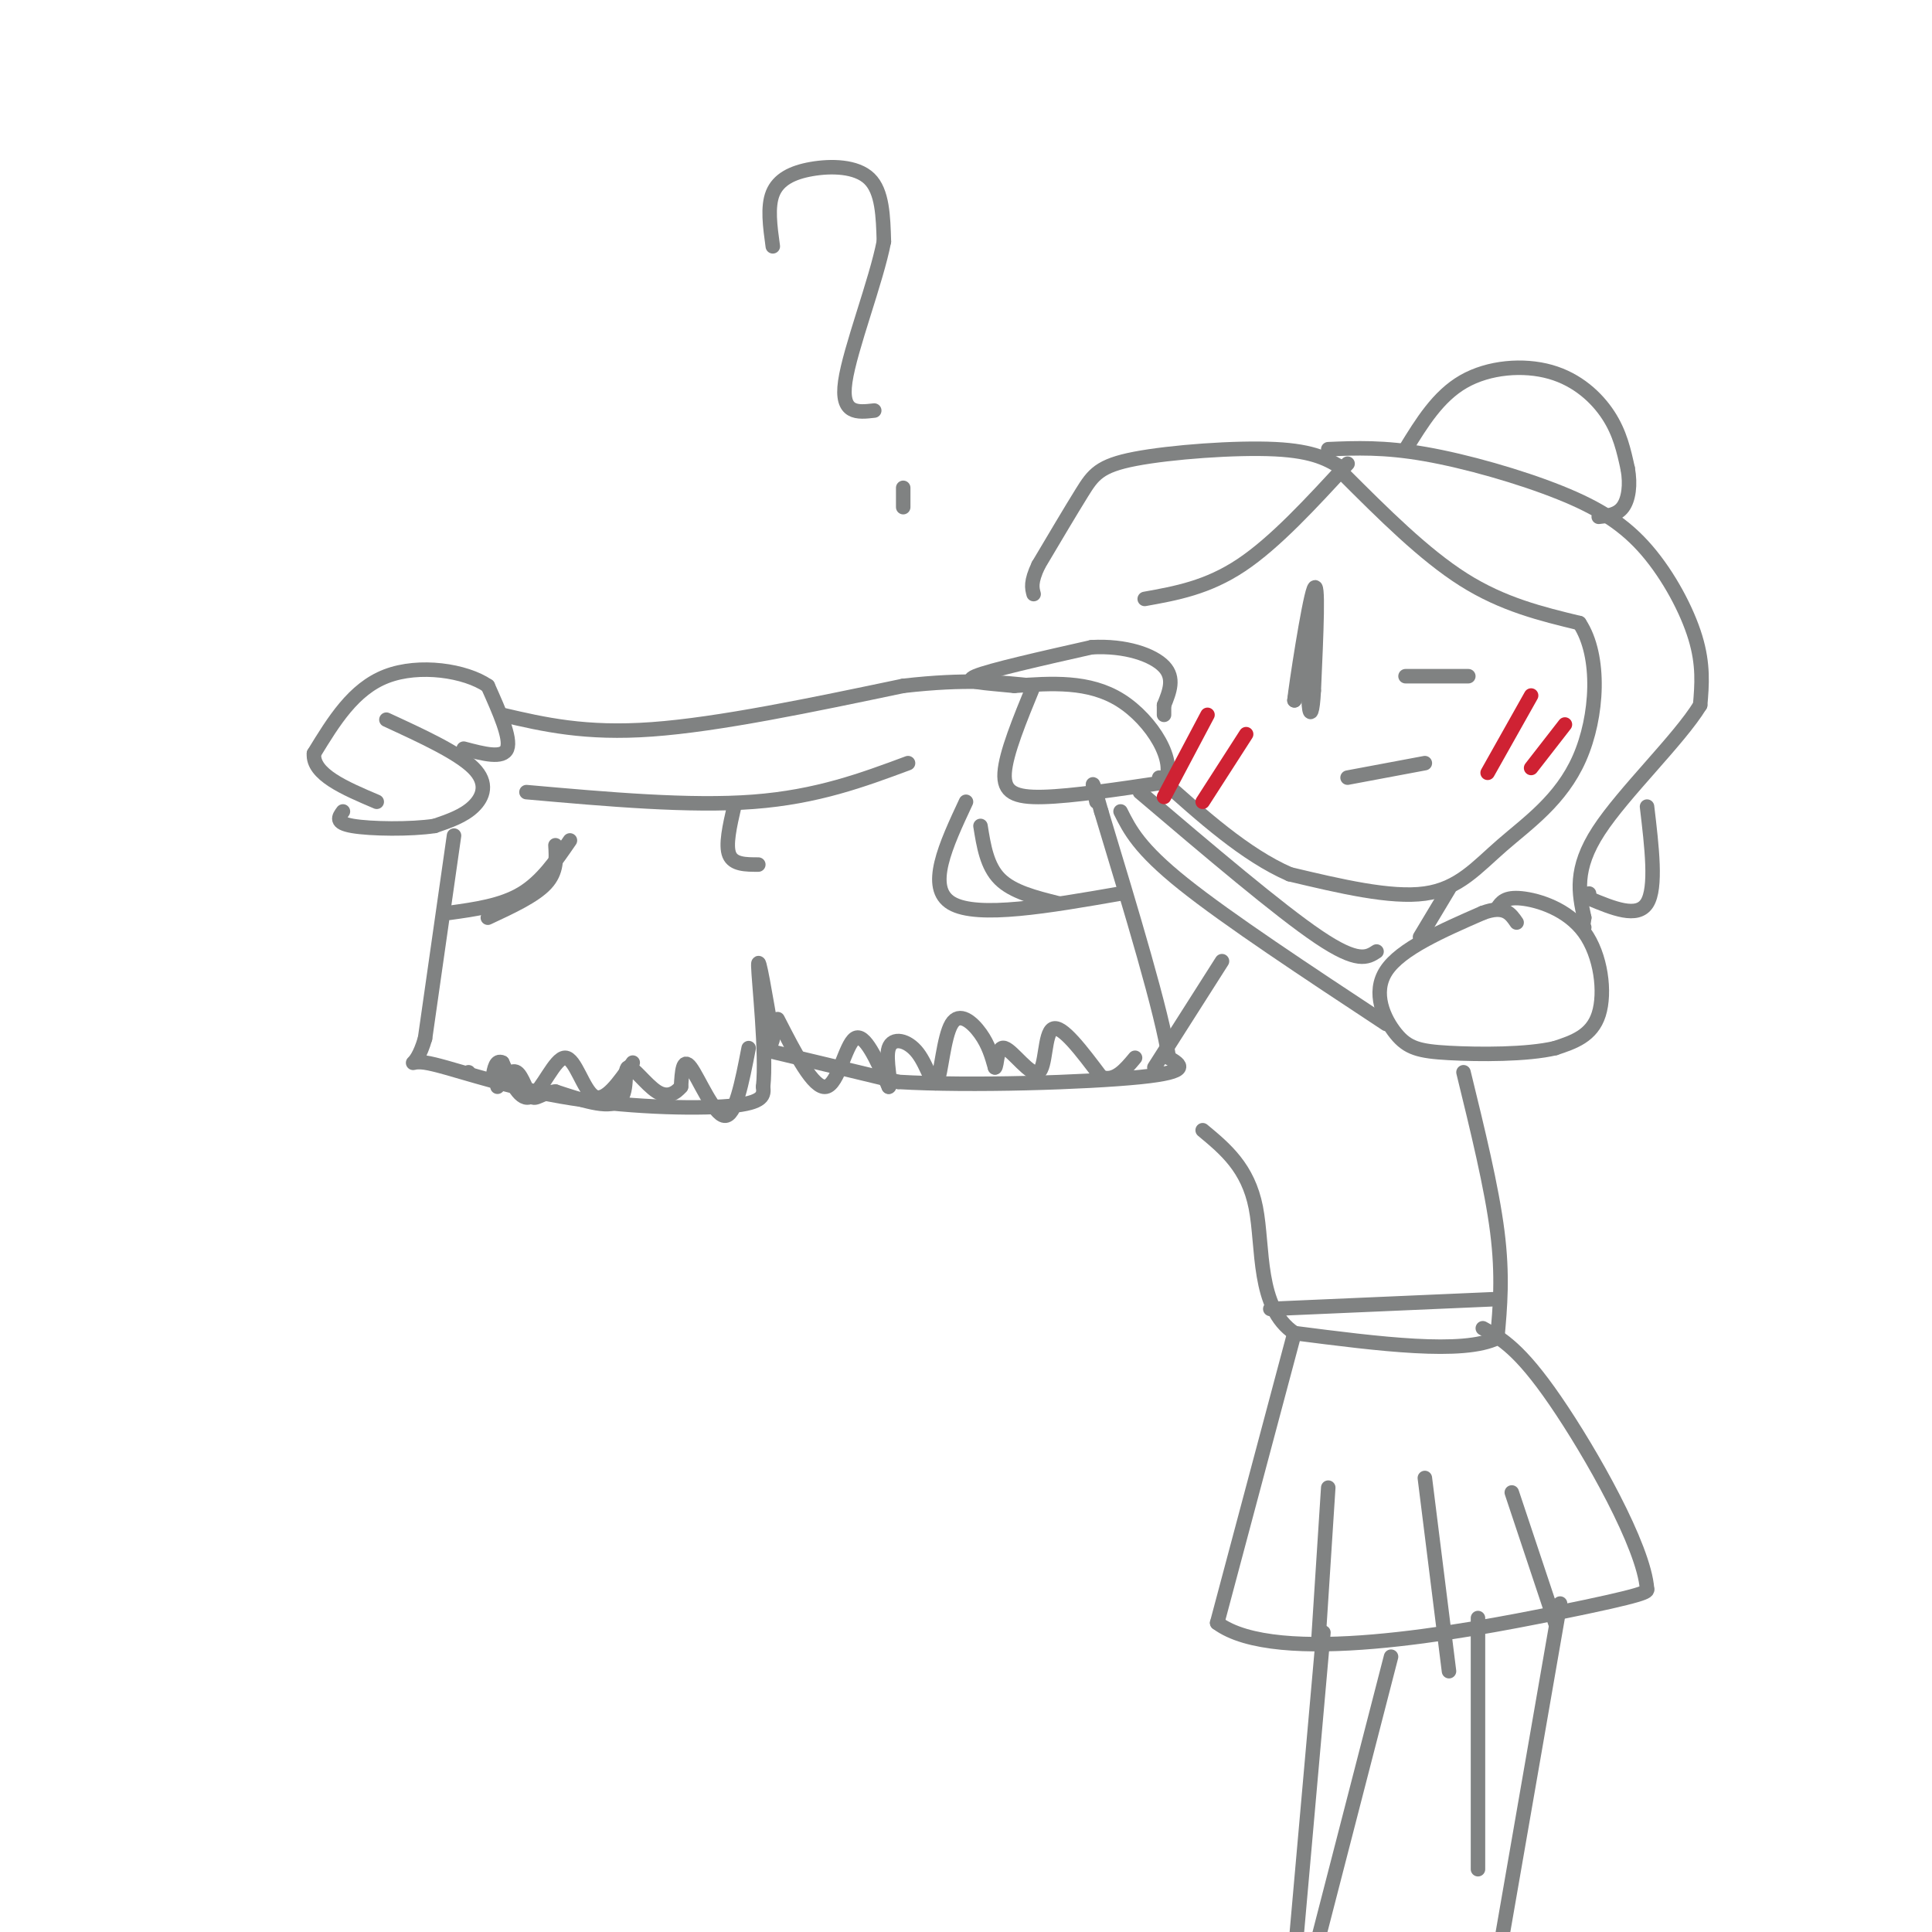 <svg viewBox='0 0 400 400' version='1.1' xmlns='http://www.w3.org/2000/svg' xmlns:xlink='http://www.w3.org/1999/xlink'><g fill='none' stroke='rgb(128,130,130)' stroke-width='3' stroke-linecap='round' stroke-linejoin='round'><path d='M80,149c7.422,3.422 14.844,6.844 18,10c3.156,3.156 2.044,6.044 0,8c-2.044,1.956 -5.022,2.978 -8,4'/><path d='M90,171c-4.933,0.756 -13.267,0.644 -17,0c-3.733,-0.644 -2.867,-1.822 -2,-3'/><path d='M96,155c4.083,1.083 8.167,2.167 9,0c0.833,-2.167 -1.583,-7.583 -4,-13'/><path d='M101,142c-4.622,-3.178 -14.178,-4.622 -21,-2c-6.822,2.622 -10.911,9.311 -15,16'/><path d='M65,156c-0.333,4.333 6.333,7.167 13,10'/><path d='M104,148c8.583,2.000 17.167,4.000 31,3c13.833,-1.000 32.917,-5.000 52,-9'/><path d='M187,142c13.167,-1.500 20.083,-0.750 27,0'/><path d='M214,142c-2.867,6.978 -5.733,13.956 -6,18c-0.267,4.044 2.067,5.156 8,5c5.933,-0.156 15.467,-1.578 25,-3'/><path d='M241,162c2.867,-4.111 -2.467,-12.889 -9,-17c-6.533,-4.111 -14.267,-3.556 -22,-3'/><path d='M210,142c-6.267,-0.644 -10.933,-0.756 -8,-2c2.933,-1.244 13.467,-3.622 24,-6'/><path d='M226,134c7.067,-0.400 12.733,1.600 15,4c2.267,2.400 1.133,5.200 0,8'/><path d='M241,146c0.000,1.667 0.000,1.833 0,2'/><path d='M94,173c0.000,0.000 -6.000,42.000 -6,42'/><path d='M88,215c-2.089,7.250 -4.313,4.376 0,5c4.313,0.624 15.161,4.745 28,7c12.839,2.255 27.668,2.644 35,2c7.332,-0.644 7.166,-2.322 7,-4'/><path d='M158,225c0.733,-6.844 -0.933,-21.956 -1,-25c-0.067,-3.044 1.467,5.978 3,15'/><path d='M160,215c-0.422,2.733 -2.978,2.067 1,3c3.978,0.933 14.489,3.467 25,6'/><path d='M186,224c14.733,0.889 39.067,0.111 50,-1c10.933,-1.111 8.467,-2.556 6,-4'/><path d='M242,219c-1.333,-9.167 -7.667,-30.083 -14,-51'/><path d='M228,168c-2.500,-8.833 -1.750,-5.417 -1,-2'/><path d='M109,164c16.917,1.500 33.833,3.000 47,2c13.167,-1.000 22.583,-4.500 32,-8'/><path d='M152,167c-0.917,4.000 -1.833,8.000 -1,10c0.833,2.000 3.417,2.000 6,2'/><path d='M200,166c-4.167,8.917 -8.333,17.833 -3,21c5.333,3.167 20.167,0.583 35,-2'/><path d='M203,171c0.667,4.167 1.333,8.333 4,11c2.667,2.667 7.333,3.833 12,5'/><path d='M118,174c-2.917,4.250 -5.833,8.500 -10,11c-4.167,2.500 -9.583,3.250 -15,4'/><path d='M115,175c0.167,2.750 0.333,5.500 -2,8c-2.333,2.500 -7.167,4.750 -12,7'/><path d='M155,217c-1.378,7.111 -2.756,14.222 -5,14c-2.244,-0.222 -5.356,-7.778 -7,-10c-1.644,-2.222 -1.822,0.889 -2,4'/><path d='M141,225c-1.069,1.266 -2.740,2.432 -5,1c-2.260,-1.432 -5.108,-5.463 -6,-5c-0.892,0.463 0.174,5.418 -2,7c-2.174,1.582 -7.587,-0.209 -13,-2'/><path d='M115,226c-3.012,0.250 -4.042,1.875 -5,1c-0.958,-0.875 -1.845,-4.250 -3,-5c-1.155,-0.750 -2.577,1.125 -4,3'/><path d='M97,222c0.000,0.000 0.000,0.000 0,0'/><path d='M161,211c3.711,7.244 7.422,14.489 10,14c2.578,-0.489 4.022,-8.711 6,-10c1.978,-1.289 4.489,4.356 7,10'/><path d='M184,225c0.777,-0.175 -0.781,-5.613 0,-8c0.781,-2.387 3.900,-1.722 6,1c2.100,2.722 3.181,7.503 4,6c0.819,-1.503 1.374,-9.289 3,-12c1.626,-2.711 4.322,-0.346 6,2c1.678,2.346 2.339,4.673 3,7'/><path d='M206,221c0.509,-0.301 0.281,-4.555 2,-4c1.719,0.555 5.386,5.919 7,5c1.614,-0.919 1.175,-8.120 3,-9c1.825,-0.880 5.912,4.560 10,10'/><path d='M228,223c2.833,1.000 4.917,-1.500 7,-4'/><path d='M131,220c-2.875,4.143 -5.750,8.286 -8,7c-2.250,-1.286 -3.875,-8.000 -6,-8c-2.125,0.000 -4.750,6.714 -7,8c-2.250,1.286 -4.125,-2.857 -6,-7'/><path d='M104,220c-1.333,-0.667 -1.667,1.167 -2,3'/><path d='M272,124c0.000,0.000 -4.000,21.000 -4,21'/><path d='M268,145c0.267,-2.778 2.933,-20.222 4,-23c1.067,-2.778 0.533,9.111 0,21'/><path d='M272,143c-0.222,4.600 -0.778,5.600 -1,3c-0.222,-2.600 -0.111,-8.800 0,-15'/><path d='M291,140c0.000,0.000 13.000,0.000 13,0'/><path d='M279,161c0.000,0.000 16.000,-3.000 16,-3'/><path d='M279,96c-7.500,8.167 -15.000,16.333 -22,21c-7.000,4.667 -13.500,5.833 -20,7'/><path d='M278,98c8.417,8.417 16.833,16.833 25,22c8.167,5.167 16.083,7.083 24,9'/><path d='M327,129c4.517,6.815 3.809,19.352 0,28c-3.809,8.648 -10.718,13.405 -16,18c-5.282,4.595 -8.938,9.027 -16,10c-7.062,0.973 -17.531,-1.514 -28,-4'/><path d='M267,181c-9.167,-4.000 -18.083,-12.000 -27,-20'/><path d='M310,188c0.786,-1.173 1.571,-2.345 5,-2c3.429,0.345 9.500,2.208 13,7c3.500,4.792 4.429,12.512 3,17c-1.429,4.488 -5.214,5.744 -9,7'/><path d='M322,217c-5.804,1.383 -15.813,1.340 -22,1c-6.187,-0.340 -8.550,-0.976 -11,-4c-2.450,-3.024 -4.986,-8.435 -2,-13c2.986,-4.565 11.493,-8.282 20,-12'/><path d='M307,189c4.500,-1.667 5.750,0.167 7,2'/><path d='M285,197c-1.917,1.250 -3.833,2.500 -12,-3c-8.167,-5.500 -22.583,-17.750 -37,-30'/><path d='M232,168c1.917,3.833 3.833,7.667 13,15c9.167,7.333 25.583,18.167 42,29'/><path d='M300,184c0.000,0.000 -6.000,10.000 -6,10'/><path d='M278,97c-2.911,-1.798 -5.821,-3.595 -14,-4c-8.179,-0.405 -21.625,0.583 -29,2c-7.375,1.417 -8.679,3.262 -11,7c-2.321,3.738 -5.661,9.369 -9,15'/><path d='M215,117c-1.667,3.500 -1.333,4.750 -1,6'/><path d='M275,93c5.750,-0.241 11.499,-0.482 20,1c8.501,1.482 19.753,4.686 28,8c8.247,3.314 13.490,6.738 18,12c4.510,5.262 8.289,12.360 10,18c1.711,5.640 1.356,9.820 1,14'/><path d='M352,146c-4.378,7.156 -15.822,18.044 -21,26c-5.178,7.956 -4.089,12.978 -3,18'/><path d='M328,190c-0.500,3.333 -0.250,2.667 0,2'/><path d='M253,199c0.000,0.000 -14.000,22.000 -14,22'/><path d='M303,222c2.917,11.917 5.833,23.833 7,33c1.167,9.167 0.583,15.583 0,22'/><path d='M310,277c-7.000,3.500 -24.500,1.250 -42,-1'/><path d='M268,276c-7.822,-5.222 -6.378,-17.778 -8,-26c-1.622,-8.222 -6.311,-12.111 -11,-16'/><path d='M263,271c0.000,0.000 46.000,-2.000 46,-2'/><path d='M268,276c0.000,0.000 -16.000,60.000 -16,60'/><path d='M252,336c12.222,9.111 50.778,1.889 70,-2c19.222,-3.889 19.111,-4.444 19,-5'/><path d='M341,329c-0.600,-8.778 -11.600,-28.222 -19,-39c-7.400,-10.778 -11.200,-12.889 -15,-15'/><path d='M275,308c0.000,0.000 -2.000,31.000 -2,31'/><path d='M295,306c0.000,0.000 5.000,40.000 5,40'/><path d='M313,309c0.000,0.000 9.000,27.000 9,27'/><path d='M274,338c0.000,0.000 -7.000,79.000 -7,79'/><path d='M288,343c0.000,0.000 -16.000,62.000 -16,62'/><path d='M306,335c0.000,0.000 0.000,52.000 0,52'/><path d='M323,332c0.000,0.000 -12.000,69.000 -12,69'/><path d='M160,51c-0.565,-4.101 -1.131,-8.202 0,-11c1.131,-2.798 3.958,-4.292 8,-5c4.042,-0.708 9.298,-0.631 12,2c2.702,2.631 2.851,7.815 3,13'/><path d='M183,50c-1.578,8.200 -7.022,22.200 -8,29c-0.978,6.800 2.511,6.400 6,6'/><path d='M187,101c0.000,0.000 0.000,4.000 0,4'/></g>
<g fill='none' stroke='rgb(207,34,51)' stroke-width='3' stroke-linecap='round' stroke-linejoin='round'><path d='M317,144c0.000,0.000 -9.000,16.000 -9,16'/><path d='M324,150c0.000,0.000 -7.000,9.000 -7,9'/><path d='M258,152c0.000,0.000 -9.000,14.000 -9,14'/><path d='M250,148c0.000,0.000 -9.000,17.000 -9,17'/></g>
<g fill='none' stroke='rgb(128,130,130)' stroke-width='3' stroke-linecap='round' stroke-linejoin='round'><path d='M291,93c3.369,-5.488 6.738,-10.976 12,-14c5.262,-3.024 12.417,-3.583 18,-2c5.583,1.583 9.595,5.310 12,9c2.405,3.690 3.202,7.345 4,11'/><path d='M337,97c0.622,3.400 0.178,6.400 -1,8c-1.178,1.600 -3.089,1.800 -5,2'/><path d='M341,167c1.000,8.417 2.000,16.833 0,20c-2.000,3.167 -7.000,1.083 -12,-1'/><path d='M329,186c-2.000,-0.333 -1.000,-0.667 0,-1'/></g>
</svg>